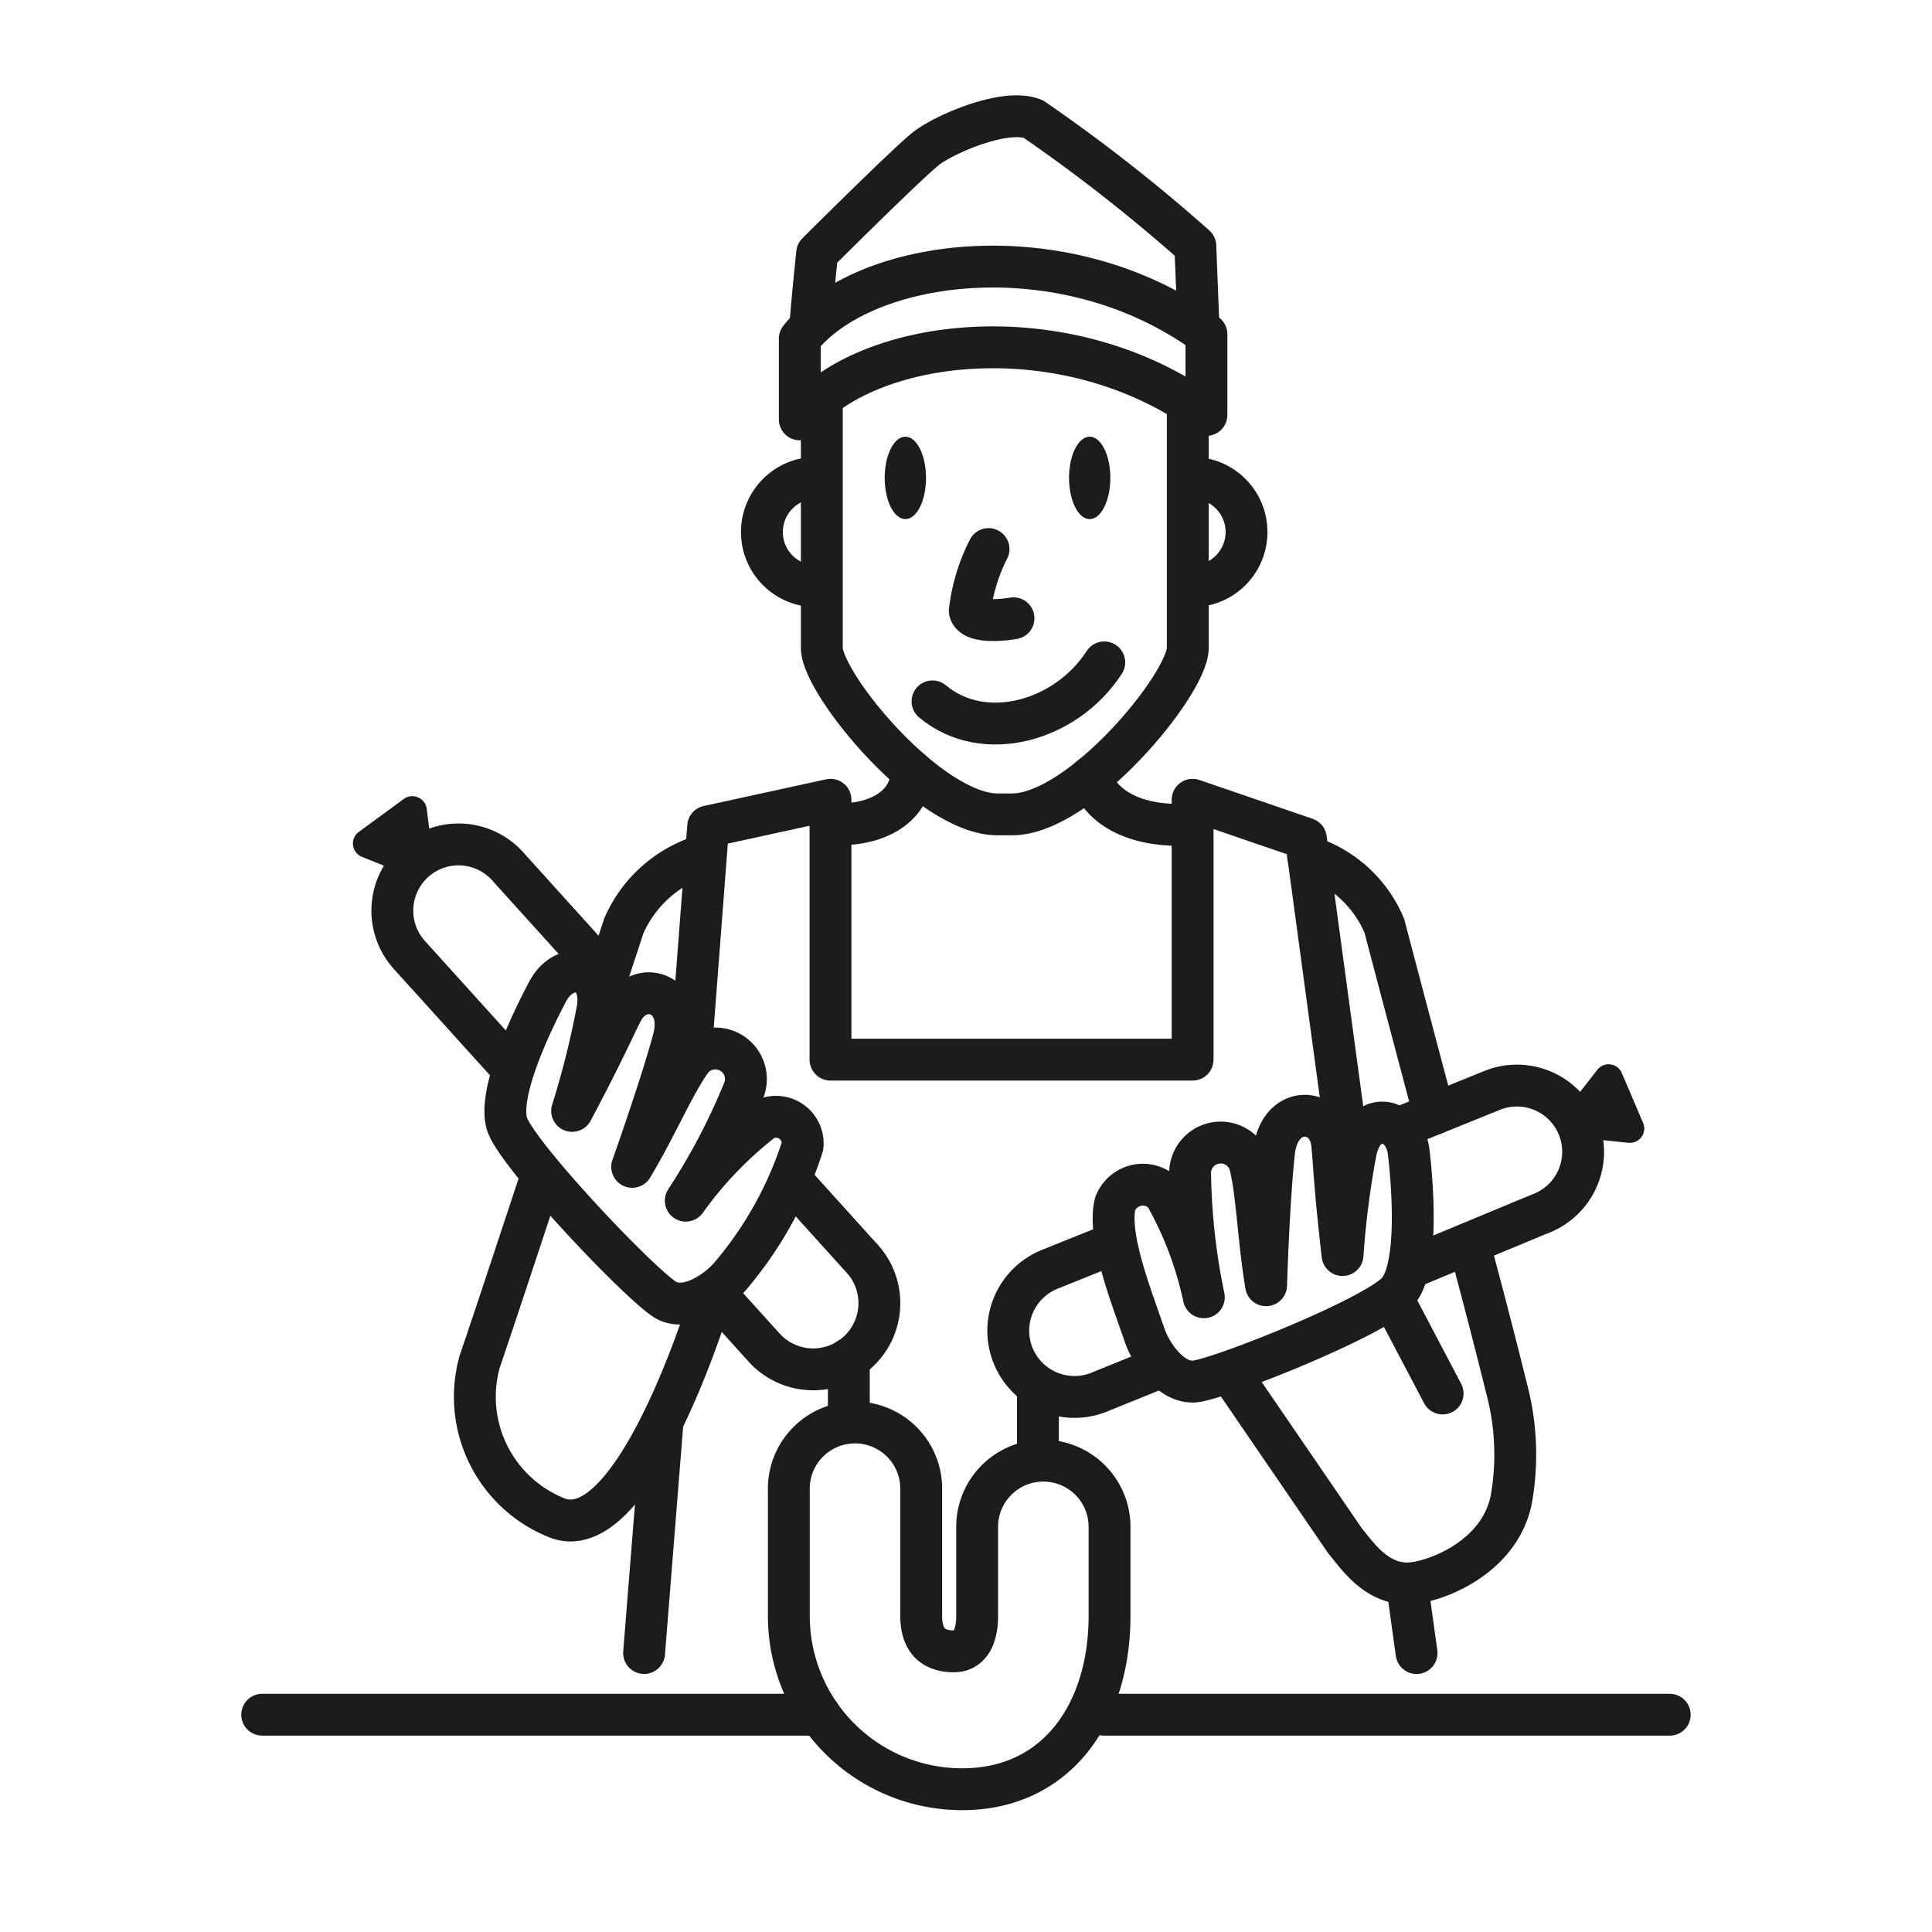 <svg xmlns="http://www.w3.org/2000/svg" width="60" height="60" viewBox="0 0 60 60">
  <g id="img-elaboracion" transform="translate(-0.001 -0.411)">
    <g id="Grupo_1262" data-name="Grupo 1262" transform="translate(8.144 4.023)">
      <g id="Grupo_1261" data-name="Grupo 1261">
        <g id="Grupo_1258" data-name="Grupo 1258" transform="translate(19.332 9.95)">
          <path id="Trazado_861" data-name="Trazado 861" d="M275.456,268.42c-.355,0-.642.572-.642,1.28s.287,1.28.642,1.28.641-.574.641-1.28S275.81,268.42,275.456,268.42Z" transform="translate(-274.814 -268.42)" fill="#1c1c1a"/>
          <path id="Trazado_862" data-name="Trazado 862" d="M280.226,268.42c-.354,0-.641.572-.641,1.28s.287,1.28.641,1.28.642-.574.642-1.28S280.581,268.42,280.226,268.42Z" transform="translate(-273.86 -268.42)" fill="#1c1c1a"/>
        </g>
        <g id="Grupo_1259" data-name="Grupo 1259">
          <path id="Trazado_863" data-name="Trazado 863" d="M267.632,283.016c.317-.965.518-1.577.518-1.577a3.936,3.936,0,0,1,2.44-2.177" transform="translate(-256.918 -256.302)" fill="none" stroke="#1c1c1a" stroke-linecap="round" stroke-linejoin="round" stroke-width="1.3"/>
          <path id="Trazado_864" data-name="Trazado 864" d="M289.685,287.277c-.838-3.142-1.547-5.843-1.547-5.843a3.8,3.8,0,0,0-2.365-2.148" transform="translate(-253.29 -256.297)" fill="none" stroke="#1c1c1a" stroke-linecap="round" stroke-linejoin="round" stroke-width="1.3"/>
          <path id="Trazado_865" data-name="Trazado 865" d="M283.3,278.687c-1.1.124-2.74-.166-3.155-1.462" transform="translate(-254.415 -256.709)" fill="none" stroke="#1c1c1a" stroke-linecap="round" stroke-linejoin="round" stroke-width="1.3"/>
          <path id="Trazado_866" data-name="Trazado 866" d="M275.921,277.065c.029,1.048-1.008,1.754-2.51,1.654" transform="translate(-255.762 -256.741)" fill="none" stroke="#1c1c1a" stroke-linecap="round" stroke-linejoin="round" stroke-width="1.3"/>
          <line id="Línea_152" data-name="Línea 152" x1="0.573" y2="7.186" transform="translate(11.86 40.538)" fill="none" stroke="#1c1c1a" stroke-linecap="round" stroke-linejoin="round" stroke-width="1.3"/>
          <path id="Trazado_867" data-name="Trazado 867" d="M290.274,289.17,288.9,279.023l-3.518-1.206v8.07H274.137v-8.07l-3.8.828-.552,7.216" transform="translate(-256.488 -256.591)" fill="none" stroke="#1c1c1a" stroke-linecap="round" stroke-linejoin="round" stroke-width="1.3"/>
          <line id="Línea_153" data-name="Línea 153" x1="0.3" y1="2.156" transform="translate(35.55 45.569)" fill="none" stroke="#1c1c1a" stroke-linecap="round" stroke-linejoin="round" stroke-width="1.3"/>
          <line id="Línea_154" data-name="Línea 154" y2="1.954" transform="translate(18.218 38.584)" fill="none" stroke="#1c1c1a" stroke-linecap="round" stroke-linejoin="round" stroke-width="1.3"/>
          <line id="Línea_155" data-name="Línea 155" y1="2.073" transform="translate(24.091 39.58)" fill="none" stroke="#1c1c1a" stroke-linecap="round" stroke-linejoin="round" stroke-width="1.3"/>
          <path id="Trazado_868" data-name="Trazado 868" d="M268.741,283.069l-3.04-3.364a2.056,2.056,0,1,0-3.112,2.687l3.164,3.5" transform="translate(-258.027 -256.356)" fill="none" stroke="#1c1c1a" stroke-linecap="round" stroke-linejoin="round" stroke-width="1.3"/>
          <path id="Trazado_869" data-name="Trazado 869" d="M270.458,291.194l1.511,1.672a2.056,2.056,0,1,0,2.958-2.856l-2.005-2.22" transform="translate(-256.353 -254.596)" fill="none" stroke="#1c1c1a" stroke-linecap="round" stroke-linejoin="round" stroke-width="1.3"/>
          <path id="Trazado_870" data-name="Trazado 870" d="M270.6,289.378a11.968,11.968,0,0,1,2.4-2.5.827.827,0,0,1,1.226.805A11.731,11.731,0,0,1,272,291.7c-.4.478-1.3,1.1-1.967.792s-4.708-4.56-4.988-5.506.708-3.056,1.271-4.114c.523-.984,1.75-.754,1.546.55a27.367,27.367,0,0,1-.792,3.168c1.032-1.942,1.267-2.533,1.561-3.1.534-1.026,1.97-.56,1.588.87s-1.284,3.967-1.284,3.967c.767-1.278,1.328-2.632,1.865-3.347a.949.949,0,0,1,1.61.944A20.12,20.12,0,0,1,270.6,289.378Z" transform="translate(-257.445 -255.702)" fill="none" stroke="#1c1c1a" stroke-linecap="round" stroke-linejoin="round" stroke-width="1.3"/>
          <path id="Trazado_871" data-name="Trazado 871" d="M273.186,267.443v7.732c0,1.115,3.329,5.17,5.458,5.17h.45c2.129,0,5.458-4.055,5.458-5.17v-7.58" transform="translate(-255.807 -258.666)" fill="none" stroke="#1c1c1a" stroke-linecap="round" stroke-linejoin="round" stroke-width="1.3"/>
          <path id="Trazado_872" data-name="Trazado 872" d="M273.4,269.487a1.683,1.683,0,1,0,0,3.362" transform="translate(-256.116 -258.257)" fill="none" stroke="#1c1c1a" stroke-linecap="round" stroke-linejoin="round" stroke-width="1.3"/>
          <path id="Trazado_873" data-name="Trazado 873" d="M282.707,269.487a1.683,1.683,0,1,1,0,3.362" transform="translate(-253.903 -258.257)" fill="none" stroke="#1c1c1a" stroke-linecap="round" stroke-linejoin="round" stroke-width="1.3"/>
          <path id="Trazado_874" data-name="Trazado 874" d="M276.051,275.472c1.595,1.336,4.151.619,5.334-1.211" transform="translate(-255.234 -257.302)" fill="none" stroke="#1c1c1a" stroke-linecap="round" stroke-linejoin="round" stroke-width="1.3"/>
          <path id="Trazado_875" data-name="Trazado 875" d="M272.9,266.616c-.025-.1.2-2.239.2-2.239s2.819-2.81,3.385-3.25,2.452-1.268,3.329-.912a51.715,51.715,0,0,1,5.03,3.942l.1,2.534" transform="translate(-255.865 -260.129)" fill="none" stroke="#1c1c1a" stroke-linecap="round" stroke-linejoin="round" stroke-width="1.3"/>
          <line id="Línea_156" data-name="Línea 156" x2="17.561" transform="translate(26.151 49.64)" fill="none" stroke="#1c1c1a" stroke-linecap="round" stroke-miterlimit="10" stroke-width="1.3"/>
          <line id="Línea_157" data-name="Línea 157" x2="17.316" transform="translate(0 49.64)" fill="none" stroke="#1c1c1a" stroke-linecap="round" stroke-miterlimit="10" stroke-width="1.3"/>
          <path id="Trazado_876" data-name="Trazado 876" d="M272.333,299.932v-3.906a2.056,2.056,0,1,1,4.111,0v3.906c0,.7.313,1.1,1.015,1.1.466,0,.722-.4.722-1.1v-2.766a2.056,2.056,0,0,1,4.112,0v2.766c0,2.972-1.606,5.382-4.578,5.382A5.382,5.382,0,0,1,272.333,299.932Z" transform="translate(-255.978 -253.36)" fill="none" stroke="#1c1c1a" stroke-linecap="round" stroke-linejoin="round" stroke-width="1.3"/>
          <path id="Trazado_877" data-name="Trazado 877" d="M271.508,291.417s-2.3,7.582-4.705,6.746a4.048,4.048,0,0,1-2.441-4.876c.241-.695.994-2.962,1.867-5.611" transform="translate(-257.606 -254.619)" fill="none" stroke="#1c1c1a" stroke-linecap="round" stroke-linejoin="round" stroke-width="1.3"/>
          <path id="Trazado_878" data-name="Trazado 878" d="M285.245,268.625c-4.424-3.224-10.651-2.381-12.629.138v-2.506c1.978-2.519,8.2-3.364,12.629-.138Z" transform="translate(-255.921 -259.351)" fill="none" stroke="#1c1c1a" stroke-linecap="round" stroke-linejoin="round" stroke-width="1.3"/>
          <path id="Trazado_879" data-name="Trazado 879" d="M277.6,271.329a5.717,5.717,0,0,0-.583,1.92c.078.355.877.31,1.358.229" transform="translate(-255.043 -257.889)" fill="none" stroke="#1c1c1a" stroke-linecap="round" stroke-linejoin="round" stroke-width="1.3"/>
          <path id="Trazado_880" data-name="Trazado 880" d="M281.276,289.307l-1.986.8a2.056,2.056,0,0,0,1.5,3.828l1.847-.748" transform="translate(-254.847 -254.293)" fill="none" stroke="#1c1c1a" stroke-linecap="round" stroke-linejoin="round" stroke-width="1.3"/>
          <path id="Trazado_881" data-name="Trazado 881" d="M288.482,290.86l3.994-1.66a2.056,2.056,0,1,0-1.5-3.827l-2.807,1.136" transform="translate(-252.812 -255.108)" fill="none" stroke="#1c1c1a" stroke-linecap="round" stroke-linejoin="round" stroke-width="1.3"/>
          <path id="Trazado_882" data-name="Trazado 882" d="M283.54,291.631a11.156,11.156,0,0,0-1.211-3.19.917.917,0,0,0-1.544.293c-.246,1.012.535,2.952.911,4.06.2.59.812,1.5,1.543,1.454s5.742-2.045,6.349-2.822.454-3.1.316-4.294c-.13-1.106-1.355-1.339-1.64-.052a27.436,27.436,0,0,0-.416,3.239c-.253-2.184-.257-2.821-.324-3.456-.124-1.151-1.632-1.24-1.8.232s-.25,4.162-.25,4.162c-.248-1.469-.278-2.934-.517-3.8a.949.949,0,0,0-1.843.293A20.09,20.09,0,0,0,283.54,291.631Z" transform="translate(-254.297 -254.955)" fill="none" stroke="#1c1c1a" stroke-linecap="round" stroke-linejoin="round" stroke-width="1.3"/>
          <path id="Trazado_883" data-name="Trazado 883" d="M283.8,293.4l3.511,5.129c.371.445.958,1.343,1.96,1.327.774-.013,2.956-.8,3.232-2.767a7.99,7.99,0,0,0-.19-3.355s-.455-1.865-1.148-4.428" transform="translate(-253.685 -254.293)" fill="none" stroke="#1c1c1a" stroke-linecap="round" stroke-linejoin="round" stroke-width="1.3"/>
          <line id="Línea_158" data-name="Línea 158" x2="1.484" y2="2.82" transform="translate(35.175 36.844)" fill="none" stroke="#1c1c1a" stroke-linecap="round" stroke-linejoin="round" stroke-width="1.3"/>
        </g>
        <g id="Grupo_1260" data-name="Grupo 1260" transform="translate(2.811 21.113)">
          <path id="Trazado_884" data-name="Trazado 884" d="M263.072,277.759a.444.444,0,0,0-.439.049l-1.4,1.026a.446.446,0,0,0,.1.773l1.613.648a.442.442,0,0,0,.166.032.452.452,0,0,0,.272-.092.445.445,0,0,0,.169-.408l-.209-1.674A.447.447,0,0,0,263.072,277.759Z" transform="translate(-261.046 -277.722)" fill="#1c1c1a"/>
          <path id="Trazado_885" data-name="Trazado 885" d="M294.872,286.485l-.661-1.552a.446.446,0,0,0-.761-.1l-1.068,1.373a.446.446,0,0,0,.306.716l1.729.179a.293.293,0,0,0,.046,0,.443.443,0,0,0,.409-.619Z" transform="translate(-254.798 -276.335)" fill="#1c1c1a"/>
        </g>
      </g>
    </g>
    <rect id="Rectángulo_516" data-name="Rectángulo 516" width="60" height="60" transform="translate(0.001 0.412)" fill="none"/>
  </g>
</svg>
